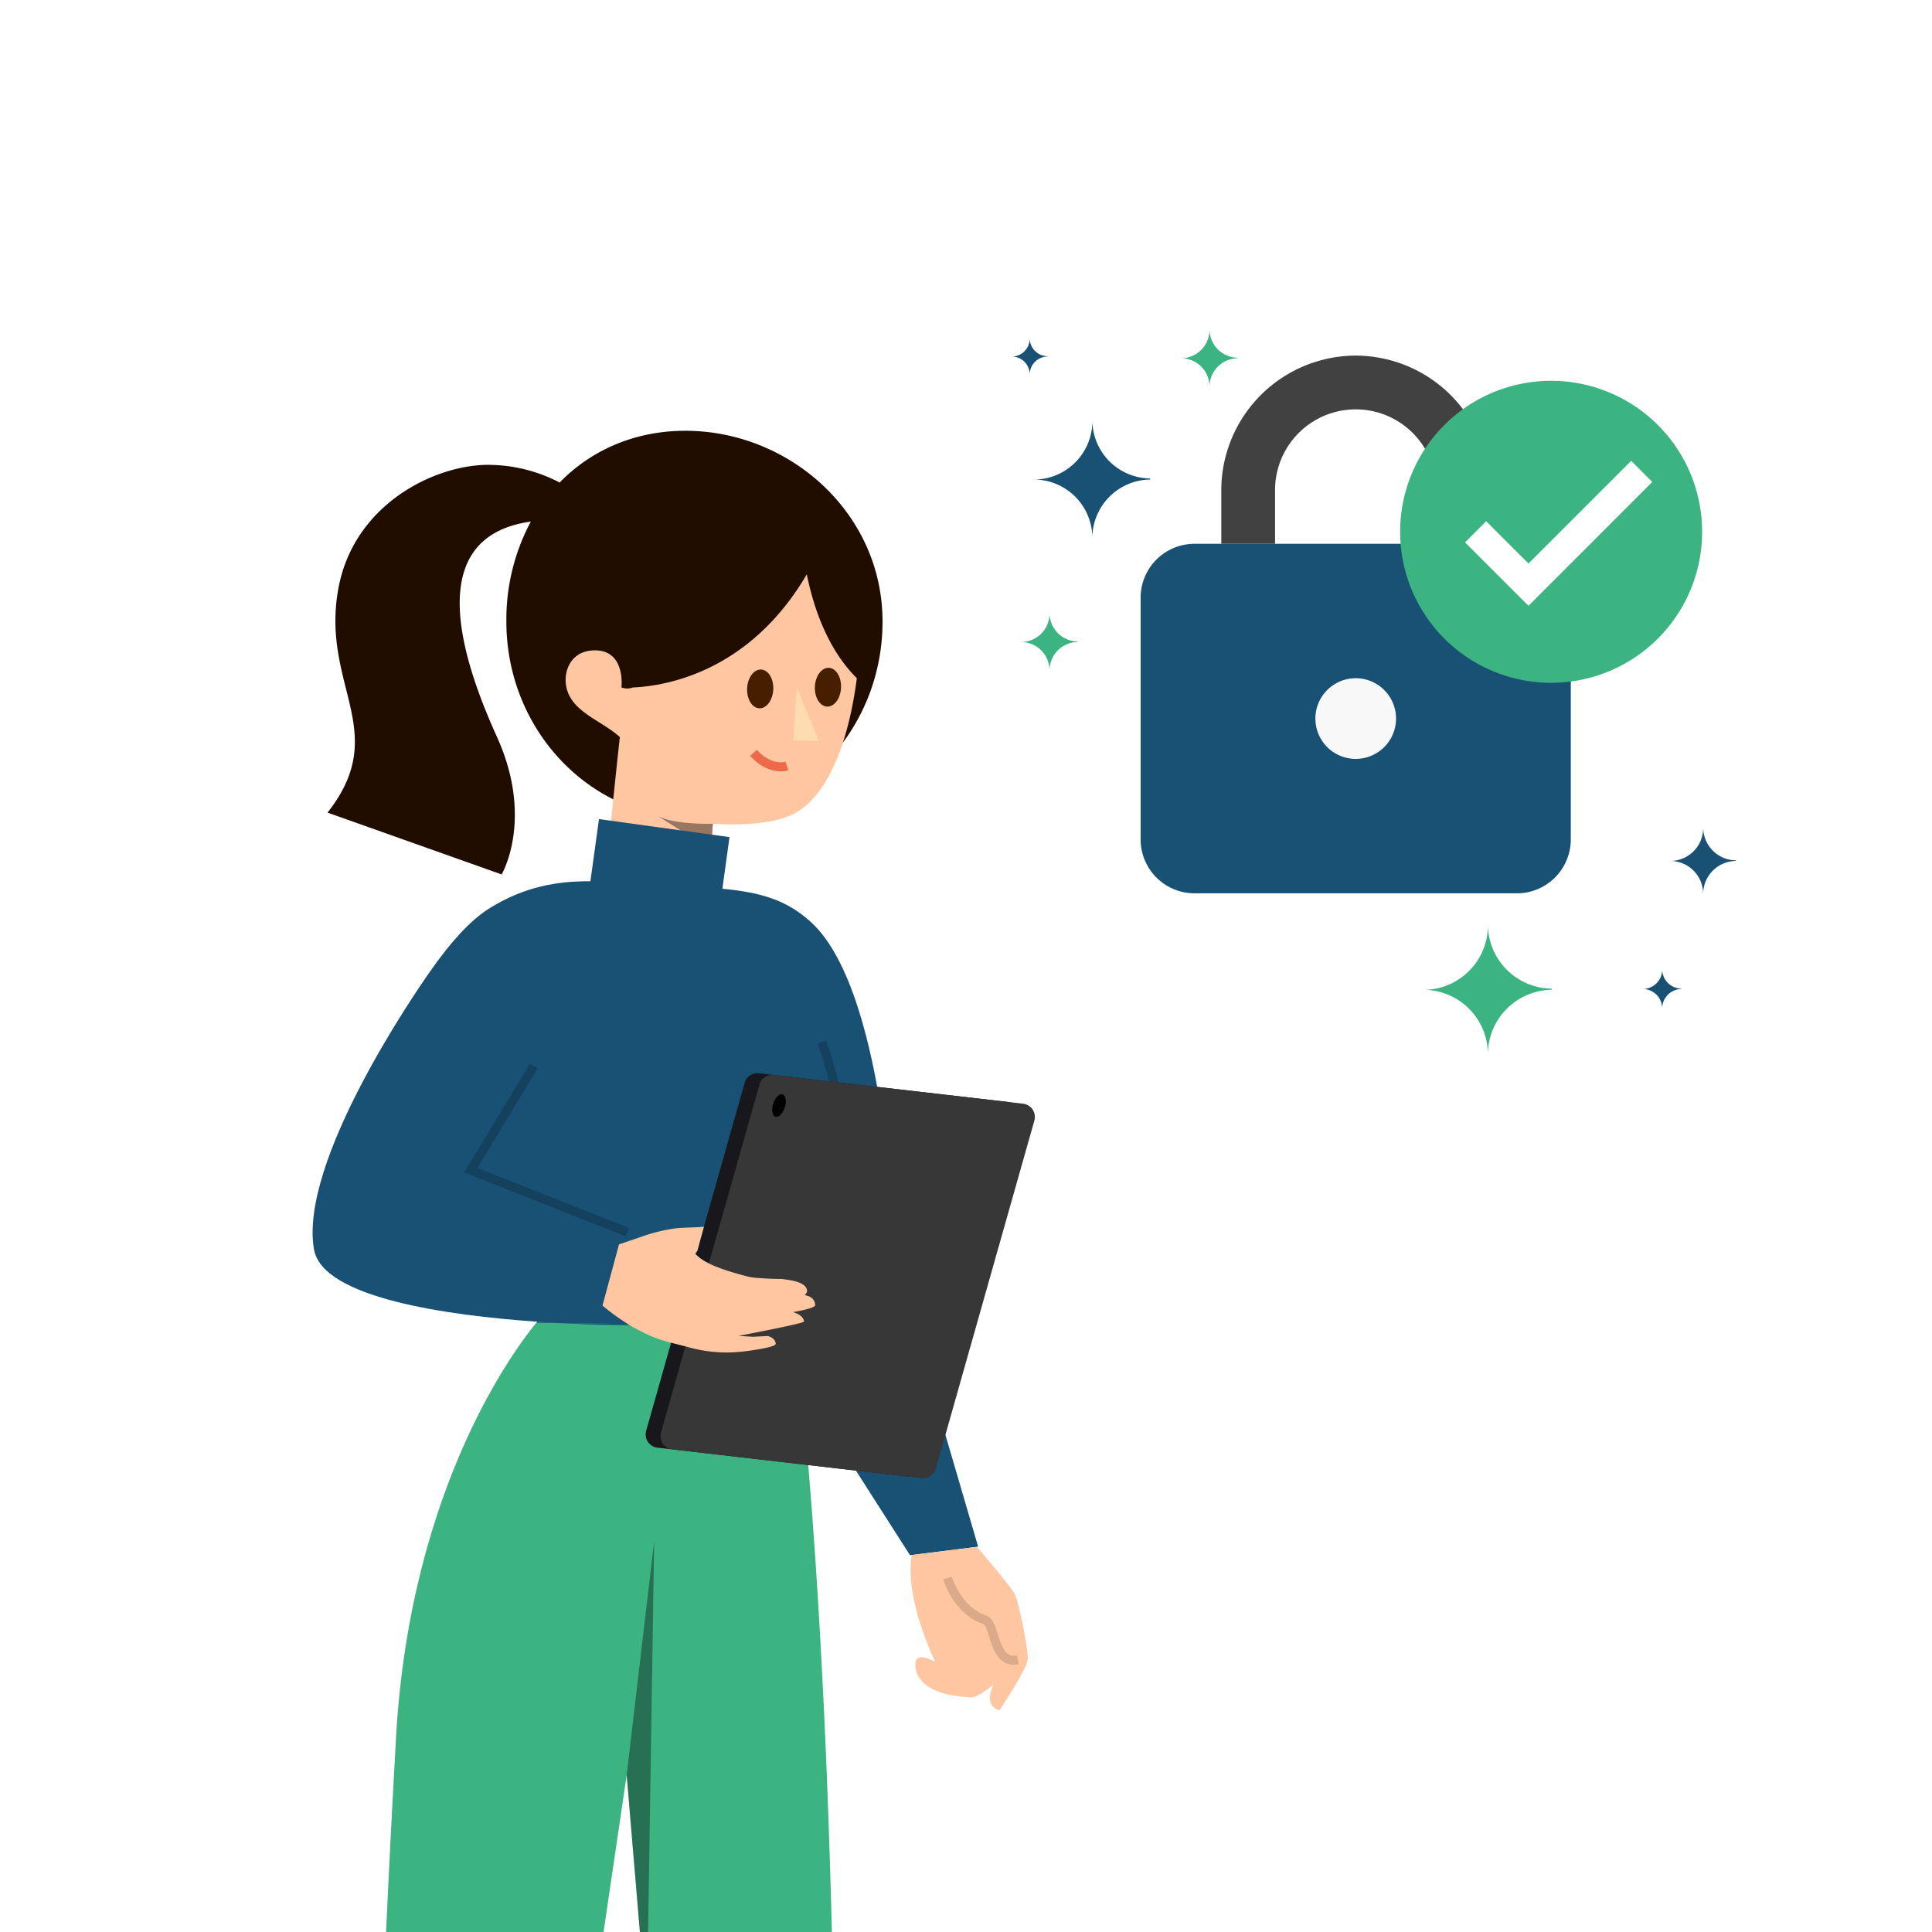 <svg xmlns="http://www.w3.org/2000/svg" xmlns:xlink="http://www.w3.org/1999/xlink" width="640" height="640" viewBox="0 0 640 640">
  <defs>
    <clipPath id="clip-path">
      <rect id="Rectangle_59" data-name="Rectangle 59" width="640" height="640" rx="14" fill="#fff"/>
    </clipPath>
    <filter id="Ellipse_12" x="-176.5" y="-173.5" width="1512" height="1512" filterUnits="userSpaceOnUse">
      <feOffset input="SourceAlpha"/>
      <feGaussianBlur stdDeviation="49.5" result="blur"/>
      <feFlood flood-color="#46f769"/>
      <feComposite operator="in" in2="blur"/>
    </filter>
    <filter id="Ellipse_68" x="-703.5" y="-593.5" width="1407" height="1406" filterUnits="userSpaceOnUse">
      <feOffset input="SourceAlpha"/>
      <feGaussianBlur stdDeviation="49.5" result="blur-2"/>
      <feFlood flood-color="#195174"/>
      <feComposite operator="in" in2="blur-2"/>
    </filter>
  </defs>
  <g id="Group_79" data-name="Group 79" transform="translate(-320 -4025)">
    <rect id="Rectangle_60" data-name="Rectangle 60" width="640" height="640" rx="14" transform="translate(320 4025)" fill="#fff"/>
    <g id="Mask_Group_13" data-name="Mask Group 13" transform="translate(320 4025)" clip-path="url(#clip-path)">
      <g transform="matrix(1, 0, 0, 1, 0, 0)" filter="url(#Ellipse_12)">
        <circle id="Ellipse_12-2" data-name="Ellipse 12" cx="607.5" cy="607.5" r="607.5" transform="translate(-28 -25)" fill="#fff" opacity="0.08"/>
      </g>
      <g transform="matrix(1, 0, 0, 1, 0, 0)" filter="url(#Ellipse_68)">
        <ellipse id="Ellipse_68-2" data-name="Ellipse 68" cx="555" cy="554.5" rx="555" ry="554.5" transform="translate(-555 -445)" fill="#fff" opacity="0.08"/>
      </g>
      <g id="Group_77" data-name="Group 77" transform="translate(91.826 142.699)">
        <g id="_3" data-name="3" transform="translate(16.676)">
          <g id="Group_23" data-name="Group 23">
            <path id="Hair" d="M67.342,30.084c-37.312,5.205-21.68,48.18-11.193,71.383,12.31,27.236,1.527,45.5,1.527,45.5L0,126.487c21.168-26.92-2.21-41.913,3.546-74.01C8.708,23.684,36.73,10.693,54.434,11.306a51.43,51.43,0,0,1,21.8,5.5q.327.166.623.355C87.313,6.42,101.791,0,118.524,0c34.411,0,65.328,27.15,65.328,63.2s-27.9,65.274-62.307,65.274S59.237,99.249,59.237,63.2a68.766,68.766,0,0,1,8.1-33.115Z" fill="#210d00"/>
            <path id="Fill_5" data-name="Fill 5" d="M18.249,2.6S5.453,2.979,0,0L17.569,11.03Z" transform="translate(109.383 127.597)" fill="#cf3e83"/>
            <g id="Face_color" data-name="Face color" transform="translate(78.865 47.558)">
              <path id="Face" d="M96.468,34.413c-1.919,14.846-6.9,35.766-19.185,43.938-6.521,4.334-18.4,4.869-28.518,4.285l-2.316,28.746-33.031-13.6S16.595,66.061,17.971,53.9C11.331,47.883.02,45.092,0,34.87c0-3.543,2.068-9.668,9.707-9.688,10.252-.01,8.787,12.28,8.787,12.28a5.3,5.3,0,0,0,3.814.012C32.459,37.053,60.693,32.8,79.89,0c2.24,11.042,6.9,24.8,16.578,34.413Z" transform="translate(0 0)" fill="#ffc7a1"/>
            </g>
            <path id="Fill_9" data-name="Fill 9" d="M1.173,0,8.5,17.752,0,17.582Z" transform="translate(154.274 84.995)" fill="#ffdbb2"/>
            <path id="Fill_11" data-name="Fill 11" d="M8.669,6.675c-.182,3.546-2.268,6.309-4.659,6.172s-4.181-3.124-4-6.67S2.281-.133,4.672,0s4.181,3.125,4,6.67" transform="translate(138.981 79.089)" fill="#461e00"/>
            <path id="Fill_13" data-name="Fill 13" d="M8.67,6.676c-.183,3.546-2.268,6.309-4.659,6.172s-4.181-3.124-4-6.67S2.281-.133,4.671,0s4.181,3.125,4,6.671" transform="translate(161.43 78.522)" fill="#461e00"/>
            <path id="Stroke_15" data-name="Stroke 15" d="M11.083,4.381S5.547,6.168,0,0" transform="translate(141.108 106.699)" fill="none" stroke="#ec6a49" stroke-width="3"/>
            <path id="Fill_17" data-name="Fill 17" d="M18.249,2.6S5.454,2.979,0,0L17.569,11.03Z" transform="translate(109.362 127.596)" opacity="0.403"/>
          </g>
        </g>
        <g id="_4" data-name="4" transform="translate(0 294.881)">
          <g id="Group_19" data-name="Group 19" transform="translate(0)">
            <g id="Shoes" transform="translate(0 484.398)">
              <path id="Shoes-2" data-name="Shoes" d="M0,59.4C7.72,34.791,30,30.926,30,30.926l-.234-26.4,23.1-.5,2.557,25.724L57.932,59.4ZM155.691,0l20.873,9.69-2.376,20.74S218.4,42.019,235.015,59.257l-81.488.142Z" transform="translate(0 0)" fill="#0d0b6d"/>
            </g>
            <g id="Skin_color" data-name="Skin color" transform="translate(29.824 481.973)">
              <path id="Skin" d="M0,32.173,3.017,0,25.546,7.915l-.127,25.435Zm124.715-.141.672-25.1,21.9,8.7L147.1,32.855Z" transform="translate(0 0)" fill="#ffc7a1"/>
            </g>
            <g id="Pants" transform="translate(21.172)">
              <path id="Pants-2" data-name="Pants" d="M3.637,494.193c1.033-32.17,7.7-235.384,14.555-356.285C22.941,54.108,58.48,7.972,65.149,0h84.677c.154,1.07,11.553,81.753,13.638,250.575,1.872,151.19-.058,233.831-.3,243.55v0l2.7,0,.017,13.016-43.848.07-.017-13.016,1.512,0h0L101.267,229.621,94.6,150.436,43.973,494.125v0l2.19,0L45.4,507.14,0,507.213.764,494.2l2.872,0Z" transform="translate(0)" fill="#3bb481"/>
            </g>
            <path id="Fill_17-2" data-name="Fill 17" d="M0,77.461,9.111,0,6.667,156.642Z" transform="translate(115.769 72.977)" fill="#0a0a0f" opacity="0.398"/>
          </g>
        </g>
        <g id="_3-2" data-name="3" transform="translate(11.73 128.64)">
          <g id="Group_24" data-name="Group 24" transform="translate(0)">
            <path id="Fill_6" data-name="Fill 6" d="M6.838.715,0,.615S.01.508.019.28C2.374.447,4.651.586,6.838.715" transform="translate(74.306 166.21)" fill="#195174"/>
            <g id="Sweater_color" data-name="Sweater color">
              <path id="Sweater" d="M220.47,241.021,197.9,243.85l-36.355-56.859-1.327-18.9-55.383-.821-23.64-.346h-.049c-2.187-.13-4.464-.267-6.818-.435C44.55,164.411,3.3,158.622.467,142.591c-5.136-29.033,33.713-85.376,38.3-91.907.287-.406.434-.623.434-.623,6.511-9.3,13.063-16.535,19.178-20.384,11.894-7.491,23.046-9.134,33.644-9.1L94.867,0,138.1,5.966l-2.355,17.1c12.7,1.217,21.333,3.7,29.418,11.121,25.957,23.829,27.866,113.075,27.866,113.075Z" fill="#195174"/>
            </g>
            <path id="Fill_10" data-name="Fill 10" d="M23.64.471v.4S13.725.887,0,.125Z" transform="translate(81.193 166.8)" fill="#195174"/>
            <path id="Stroke_12" data-name="Stroke 12" d="M0,94.056C3.174,53.74,25.147,45.215,9.315,0" transform="translate(159.421 73.807)" fill="none" stroke="#000" stroke-width="3" opacity="0.201"/>
            <path id="Fill_14" data-name="Fill 14" d="M86.477,133.577,3.912,124.061a4.415,4.415,0,0,1-3.743-5.589L32.792,3.213A4.415,4.415,0,0,1,37.546.029l82.565,9.516a4.414,4.414,0,0,1,3.742,5.589L91.231,130.393a4.416,4.416,0,0,1-4.754,3.184" transform="translate(110.325 84.163)" fill="#18181c"/>
            <path id="iPad" d="M8.245,89.938q.236.063.477.131a46.762,46.762,0,0,0,19.754,1.438c5.246-.686,9.755-1.582,9.7-2.419C38.036,86.973,35.49,86.5,35.49,86.5l-4.9.237-4.712-.279s21.649-4.095,21.649-4.729c-.067-2.233-3.621-3.139-3.621-3.139s7.444-1.184,7.359-2.369c-.2-3.011-3.527-3.24-3.527-3.24s.922-.8.829-1.532c-.364-2.97-5.66-3.46-8.181-3.824,0,0-8.578-.118-11.133-.753a66.323,66.323,0,0,1-13.227-4.428L32.792,3.213A4.416,4.416,0,0,1,37.546.029L120.11,9.547a4.413,4.413,0,0,1,3.742,5.588L91.231,130.393a4.415,4.415,0,0,1-4.754,3.184L3.912,124.061a4.416,4.416,0,0,1-3.743-5.589L8.245,89.938Z" transform="translate(115.24 84.729)" fill="#373737"/>
            <g id="Skin_color-2" data-name="Skin color" transform="translate(96.028 135.011)">
              <path id="Skin-2" data-name="Skin" d="M129.562,151.643s-5.115,4.326-7.241,4.253c-20.028-.683-18.955-10.822-18.481-12.093,1.063-2.852,6.41.41,6.41.41s-10.279-20.853-7.805-35.444l21.6-2.708c5.189,6.107,11.508,13.7,12.429,15.506,1.6,3.138,4.551,18.671,4.41,21.74s-9.345,16.859-9.345,16.859C125.833,158.765,129.562,151.643,129.562,151.643ZM27.934,39.788c-.483-.136-.948-.255-1.4-.372C20.633,37.867,18,37.579,10.406,33.441A71.531,71.531,0,0,1,0,26.123L5.474,5.871l7.546-2.579A56.489,56.489,0,0,1,22.436.828C26.149.143,29.774.415,33.607,0L31.43,7.979a9.017,9.017,0,0,0-.738,1.006c.162.134.322.287.509.456,1.565,1.43,4.525,3.968,17.267,7.149,2.555.635,11.133.753,11.133.753,2.521.363,7.818.854,8.182,3.824.093.736-.829,1.532-.829,1.532s3.324.228,3.527,3.239c.085,1.184-7.36,2.369-7.36,2.369s3.553.906,3.621,3.139c0,.634-21.649,4.729-21.649,4.729l4.712.279,4.9-.236s2.546.474,2.69,2.588c.051.837-4.458,1.734-9.7,2.42a51.112,51.112,0,0,1-6.7.459A47.83,47.83,0,0,1,27.934,39.788Z" transform="translate(0 0)" fill="#ffc7a1"/>
            </g>
            <path id="Stroke_4" data-name="Stroke 4" d="M0,0S2.81,10.617,12.455,13.925c3.373,1.157,2.531,14.812,10.8,13.18" transform="translate(210.367 251.392)" fill="none" stroke="#000" stroke-width="3" opacity="0.148"/>
            <path id="Fill_20" data-name="Fill 20" d="M4.176,4.362c-.65,2.042-2.037,3.425-3.1,3.087s-1.4-2.268-.745-4.31S2.37-.287,3.431.051s1.4,2.268.745,4.311" transform="translate(152.245 91.134)" fill="#020101"/>
            <path id="Stroke_22" data-name="Stroke 22" d="M20.84,0,0,34.507l51.815,20.5" transform="translate(52.415 81.801)" fill="none" stroke="#000" stroke-width="3" opacity="0.2"/>
          </g>
        </g>
      </g>
    </g>
    <g id="Group_80" data-name="Group 80" transform="translate(654.841 4133.522)">
      <g id="icons8-lock" transform="translate(43.007 9.275)">
        <path id="Path_37" data-name="Path 37" d="M58.531,4A44.662,44.662,0,0,0,14,48.531V66.344H31.813V48.531a26.719,26.719,0,0,1,53.438,0V66.344h17.813V48.531A44.662,44.662,0,0,0,58.531,4Z" transform="translate(12.719 -4)" fill="#414141"/>
        <path id="Path_38" data-name="Path 38" d="M132.688,133.782H25.813A17.865,17.865,0,0,1,8,115.969V35.813A17.865,17.865,0,0,1,25.813,18H132.688A17.865,17.865,0,0,1,150.5,35.813v80.156A17.865,17.865,0,0,1,132.688,133.782Z" transform="translate(-8 44.344)" fill="#195174"/>
        <path id="Path_39" data-name="Path 39" d="M34.359,28A13.359,13.359,0,1,0,47.719,41.359,13.359,13.359,0,0,0,34.359,28Z" transform="translate(36.891 78.875)" fill="#f8f8f8"/>
      </g>
      <g id="icons8-ok" transform="translate(128.969 17.623)">
        <path id="Path_40" data-name="Path 40" d="M104.044,54.022A50.022,50.022,0,1,1,54.022,4,50.024,50.024,0,0,1,104.044,54.022Z" transform="translate(-4 -4)" fill="#3bb481"/>
        <path id="Path_41" data-name="Path 41" d="M67.628,14.6,33.608,48.609l-14.011-14-7,7L33.608,62.62,74.621,21.6Z" transform="translate(8.911 11.915)" fill="#fff"/>
      </g>
      <path id="Subtraction_3" data-name="Subtraction 3" d="M21.885,43h0A21.37,21.37,0,0,0,.576,21.884a21.166,21.166,0,0,0,15.06-6.248A21.163,21.163,0,0,0,21.884.576c0-.19,0-.384-.008-.576h.009c0,.057,0,.12,0,.192A21.369,21.369,0,0,0,43,21.5v.386A21.406,21.406,0,0,0,21.885,43ZM0,21.892H0v-.015c.163,0,.331.007.5.008-.159,0-.328,0-.5.008Z" transform="translate(136.159 197.478)" fill="#3bb481"/>
      <path id="Subtraction_6" data-name="Subtraction 6" d="M9.67,19h0A9.443,9.443,0,0,0,.254,9.67,9.352,9.352,0,0,0,6.909,6.909,9.351,9.351,0,0,0,9.67.254c0-.084,0-.17,0-.254h0c0,.025,0,.053,0,.085A9.442,9.442,0,0,0,19,9.5V9.67A9.458,9.458,0,0,0,9.67,19ZM0,9.673H0V9.666l.221,0L0,9.673Z" transform="translate(56.159 0.478)" fill="#3bb481"/>
      <path id="Subtraction_4" data-name="Subtraction 4" d="M11.2,22h0A10.934,10.934,0,0,0,.295,11.2,10.829,10.829,0,0,0,8,8,10.828,10.828,0,0,0,11.2.295c0-.1,0-.2,0-.295h0c0,.029,0,.062,0,.1A10.933,10.933,0,0,0,22,11v.2A10.952,10.952,0,0,0,11.2,22ZM0,11.2H0v-.008l.256,0L0,11.2Z" transform="translate(218.159 165.478)" fill="#195174"/>
      <path id="Subtraction_7" data-name="Subtraction 7" d="M19.849,39h0A19.382,19.382,0,0,0,.522,19.848a19.2,19.2,0,0,0,13.659-5.667A19.194,19.194,0,0,0,19.848.522c0-.172,0-.348-.007-.522h.008c0,.052,0,.109,0,.174A19.381,19.381,0,0,0,39,19.5v.35A19.414,19.414,0,0,0,19.849,39ZM0,19.855H0v-.014c.148,0,.3.006.454.007-.145,0-.3,0-.454.007Z" transform="translate(7.159 30.478)" fill="#195174"/>
      <path id="Subtraction_9" data-name="Subtraction 9" d="M6.107,12h0A5.964,5.964,0,0,0,.161,6.107a5.907,5.907,0,0,0,4.2-1.744A5.906,5.906,0,0,0,6.107.161c0-.053,0-.107,0-.161h0c0,.016,0,.034,0,.054A5.963,5.963,0,0,0,12,6v.108A5.974,5.974,0,0,0,6.107,12ZM0,6.109H0v0l.14,0-.14,0Z" transform="translate(0.159 3.478)" fill="#195174"/>
      <path id="Subtraction_5" data-name="Subtraction 5" d="M6.616,13h0A6.461,6.461,0,0,0,.174,6.616,6.4,6.4,0,0,0,4.727,4.727,6.4,6.4,0,0,0,6.616.174c0-.057,0-.116,0-.174h0c0,.017,0,.036,0,.058A6.46,6.46,0,0,0,13,6.5v.117A6.472,6.472,0,0,0,6.616,13ZM0,6.618H0v0l.152,0L0,6.618Z" transform="translate(209.159 212.478)" fill="#195174"/>
      <path id="Subtraction_8" data-name="Subtraction 8" d="M9.67,19h0A9.443,9.443,0,0,0,.254,9.67,9.353,9.353,0,0,0,6.909,6.909,9.352,9.352,0,0,0,9.67.254c0-.084,0-.169,0-.254h0c0,.025,0,.053,0,.085A9.442,9.442,0,0,0,19,9.5V9.67A9.458,9.458,0,0,0,9.67,19ZM0,9.673H0V9.666l.221,0L0,9.673Z" transform="translate(3.159 94.478)" fill="#3bb481"/>
    </g>
  </g>
</svg>
